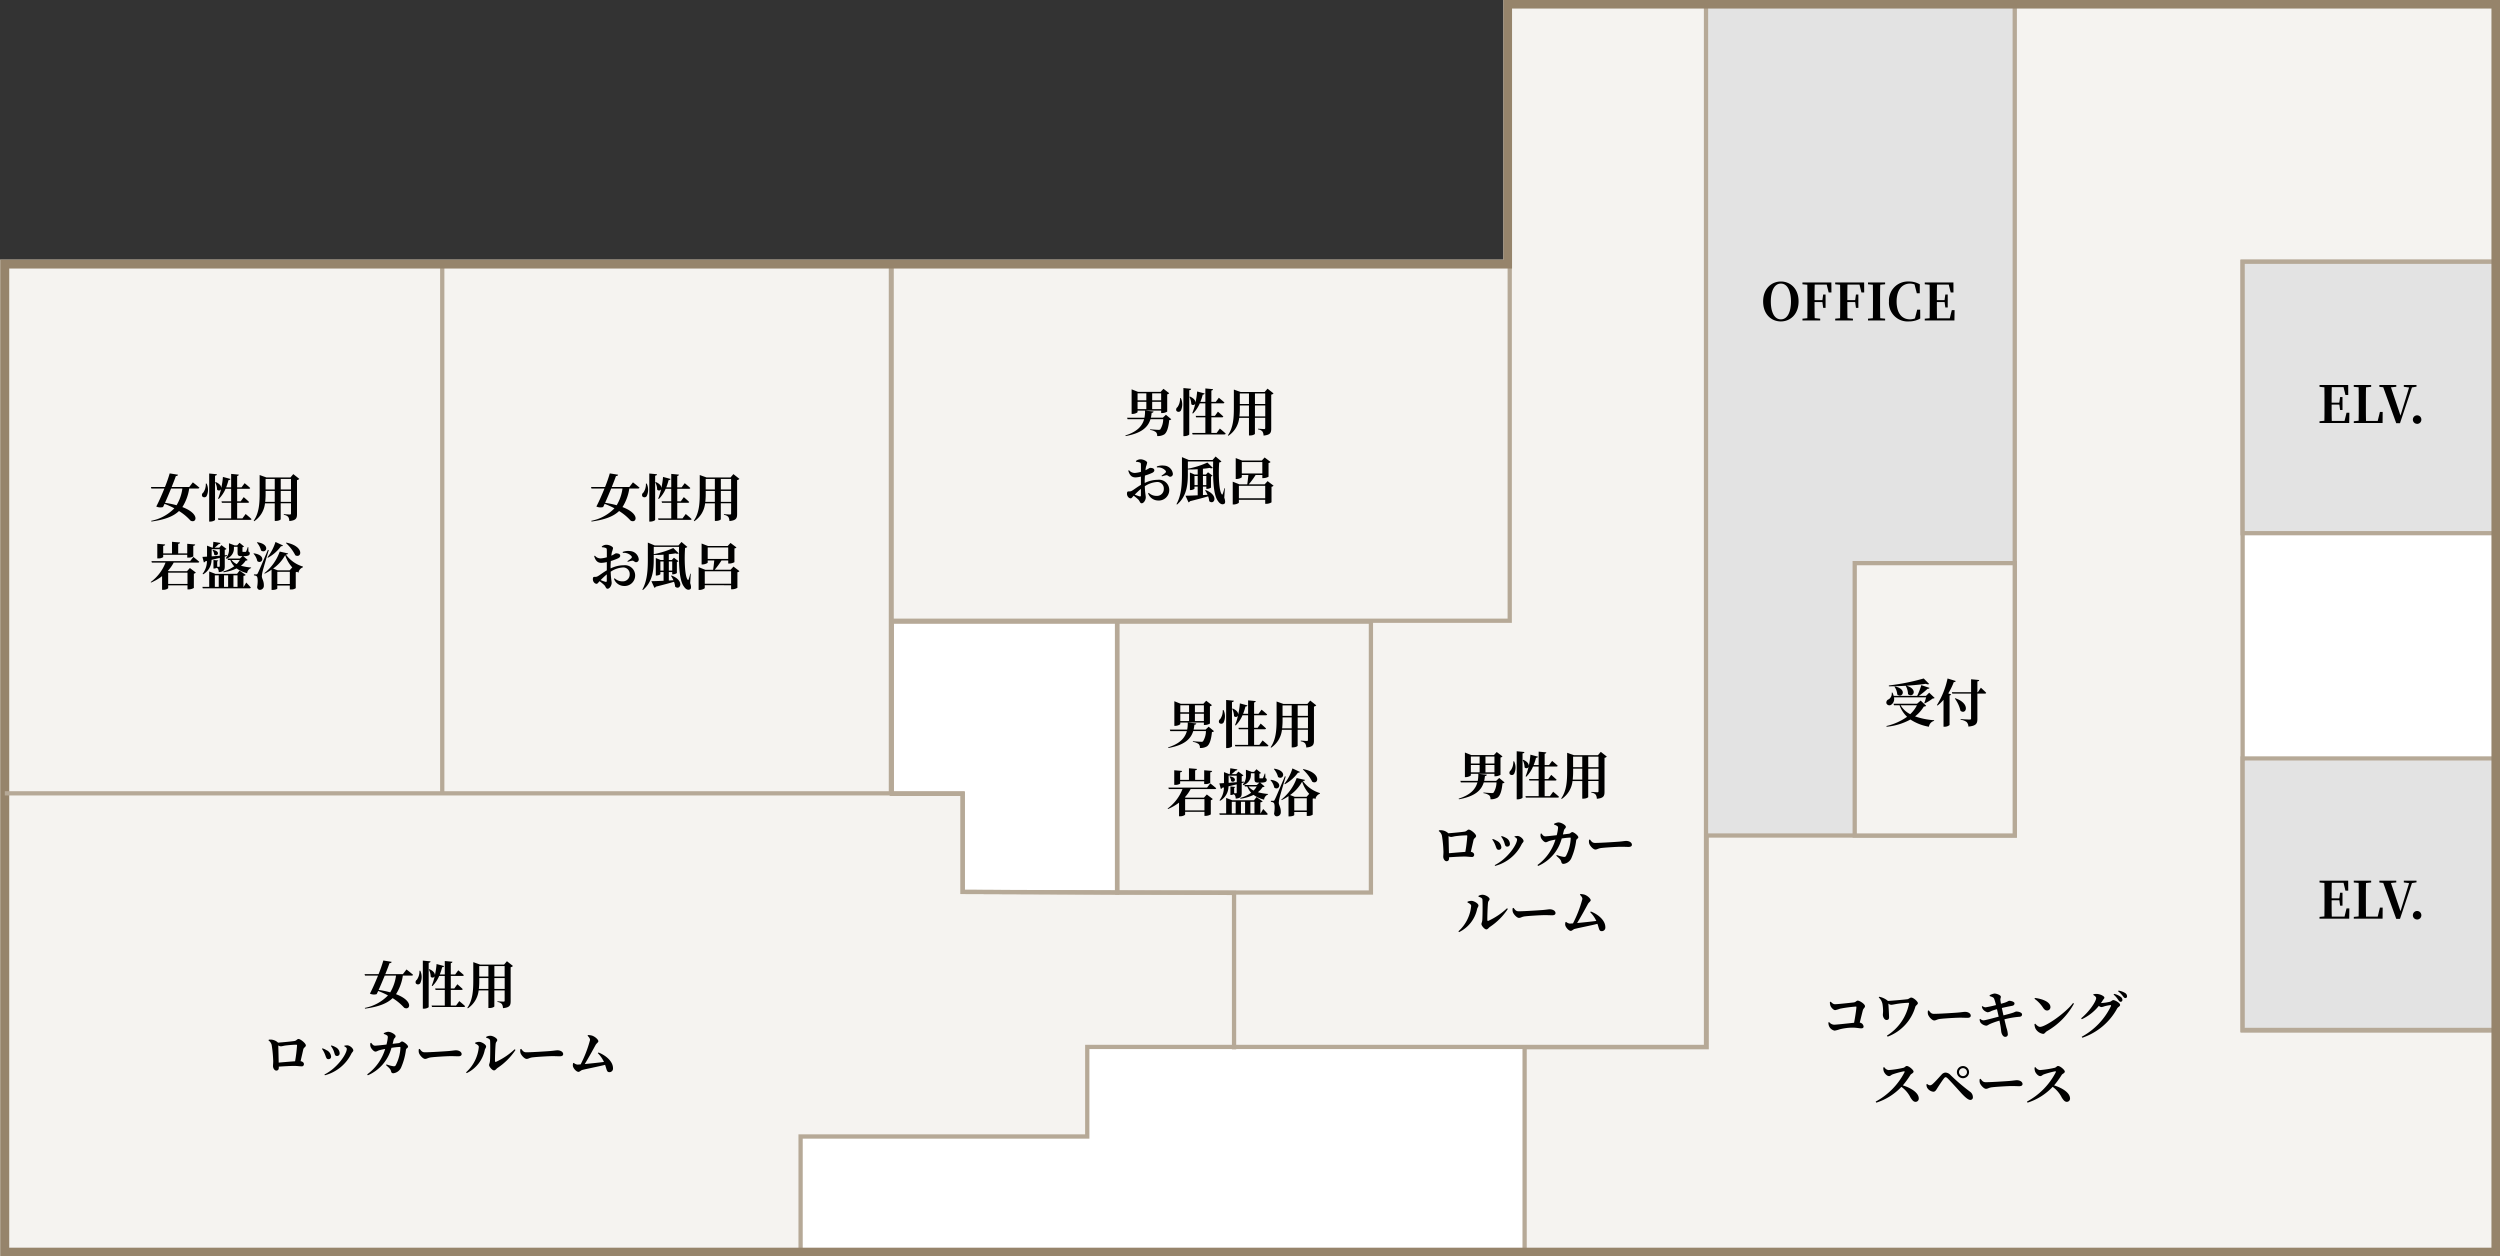 <svg xmlns="http://www.w3.org/2000/svg" xmlns:xlink="http://www.w3.org/1999/xlink" width="585.082" height="294" viewBox="0 0 585.082 294"><rect x="0" y="0" width="585.082" height="294" fill="#333333" stroke="none"/><defs><clipPath id="a"><rect width="585.082" height="294" fill="none"/></clipPath></defs><g transform="translate(0 0)"><path d="M351.868,0V60.846H.159V294H585.082V0Z" fill="#fff"/><rect width="73.598" height="196.037" transform="translate(398)" fill="#e3e3e3"/><path d="M352.367.5V61.2H.5V293.447H187.366V265.978h67.086V245.023h144.81V.5Z" fill="#f5f3f0"/><path d="M1,61.7H352.868V1h45.894V244.523H253.953v20.955H186.866v27.469H1ZM351.868,0V60.7H0V293.947H187.866V266.478h67.087V245.523H399.762V0Z" fill="#b6a997"/><path d="M471.515.5V195.537h-72.1v49.538H356.81V293.5H584.582V241.173H524.849V61.257h59.733V.5Z" transform="translate(0.19)" fill="#f5f3f0"/><path d="M357.31,245.576h42.611V196.037h72.1V1H584.082V60.757H524.349V241.673h59.733V293H357.31ZM471.016,0V195.037h-72.1v49.539H356.31V294H585.082V240.674H525.349V61.757h59.733V0Z" fill="#b6a997"/><rect width="37.453" height="63.742" transform="translate(434 132)" fill="#f5f3f0"/><path d="M471.016,195.037H434.563V132.295h36.453Zm1-63.742H433.563v64.742h38.453Z" fill="#b6a997"/><path d="M320.239,208.007H261.9V145.617h58.34Zm1-63.385H260.9V209h60.34Z" transform="translate(0.101 0.378)" fill="#b6a997"/><path d="M352.867,144.622H209.215V61.846H352.867Zm1-83.776H208.215v84.776H353.867Z" transform="translate(-0.041 0.154)" fill="#b6a997"/><rect width="1" height="124.82" transform="translate(208 60.999)" fill="#b6a997"/><rect width="1" height="124.82" transform="translate(103 60.999)" fill="#b6a997"/><rect width="59.733" height="63.525" transform="translate(525 61)" fill="#e3e3e3"/><path d="M525.349,61.757h58.733v62.526H525.349Zm-1,63.525h60.733V60.757H524.349Z" fill="#b6a997"/><rect width="59.733" height="63.526" transform="translate(525 178)" fill="#e3e3e3"/><path d="M525.349,178.008h58.733v62.526H525.349Zm-1,63.526h60.733V177.008H524.349Z" fill="#b6a997"/><path d="M2.159,62.846H353.868V2H583.082V292H2.159ZM351.868,0V60.846H.159V294H585.082V0Z" fill="#96846b"/><path d="M225.321,208.746V185.659h-16.6V145.122h52.706v63.755Z" fill="#fff"/><path d="M260.922,145.616V208l-35.1-.127V184.921h-16.6V145.616Zm1-.994H208.216v41.294h16.6v22.951l37.1.135Z" transform="translate(0 0.378)" fill="#b6a997"/><path d="M-33.744-7.5a2.49,2.49,0,0,0,.108.816c.144.456.732,1.092,1.128,1.092a8.538,8.538,0,0,0,1.164-.348,32.774,32.774,0,0,1,3.672-.492c.108,0,.144.048.132.156-.036.66-.3,2.34-.54,3.636-1.428.144-4.14.456-4.692.456A1.583,1.583,0,0,1-33.924-2.8l-.168.072a2.169,2.169,0,0,0,.144.864A1.789,1.789,0,0,0-32.652-.8a5.729,5.729,0,0,0,1.164-.3,13.025,13.025,0,0,1,2.976-.4c1,0,1.644.168,2.076.168.384,0,.576-.144.576-.42a1.038,1.038,0,0,0-.9-.924c.288-1.116.552-2.232.732-2.9.108-.408.5-.6.5-.936,0-.516-1.26-1.308-1.7-1.308-.336,0-.42.36-.936.42-.66.084-3.744.42-4.38.42-.42,0-.648-.252-1.02-.588ZM-22.32-8.568a2.8,2.8,0,0,1,.864,1.44,10.217,10.217,0,0,1,.156,1.62c.012.42-.048.756-.048,1.032,0,.42.324,1.188.864,1.188.516,0,.588-.324.588-.72-.012-.636-.108-2.376-.168-3.132a1.083,1.083,0,0,0,.66.3c.312,0,1.008-.18,1.74-.276a22.168,22.168,0,0,1,2.28-.2c.156,0,.18.036.156.216A11.4,11.4,0,0,1-20.4.372l.168.24A10.61,10.61,0,0,0-13.74-6.4c.108-.312.588-.516.588-.828,0-.384-1.044-1.308-1.56-1.308-.252,0-.612.348-.864.384-.744.1-3.408.336-4.608.408a.225.225,0,0,0-.072-.084,4.619,4.619,0,0,0-1.944-.9ZM-10.8-5.46a1.951,1.951,0,0,0,.036.912c.216.588.96,1.368,1.428,1.368s.636-.288,1.5-.372c.924-.108,3.612-.276,4.524-.276.84,0,1.26.036,1.74.036.5,0,.792-.168.792-.516,0-.516-.624-.888-1.344-.888-.288,0-.828.1-1.632.168-.732.06-4.356.3-5.64.3-.636,0-.84-.324-1.2-.8ZM3.648-8.892c.732.264.912.324,1.056.66a10.879,10.879,0,0,1,.42,1.452,22.671,22.671,0,0,1-2.448.528,1.245,1.245,0,0,1-.72-.288l-.132.072a1.417,1.417,0,0,0,.192.588,1.919,1.919,0,0,0,1.164.792A2.5,2.5,0,0,0,4.056-5.4c.36-.144.828-.288,1.3-.42.108.456.252,1.08.4,1.752C4.4-3.708,2.532-3.2,2.2-3.2a1.208,1.208,0,0,1-.756-.348L1.3-3.468a1.6,1.6,0,0,0,.2.78,2.028,2.028,0,0,0,1.32.732c.3,0,.48-.2.864-.384a17.113,17.113,0,0,1,2.256-.8c.084.42.168.816.228,1.188.132.66.156,1.308.216,1.536.1.5.444,1.08.876,1.068A.574.574,0,0,0,7.9.06a5.722,5.722,0,0,0-.324-1.512c-.108-.42-.276-1.08-.48-1.992a20.354,20.354,0,0,1,3.552-.6c.48-.036.576-.324.576-.564,0-.384-.708-.672-1.416-.66a5.074,5.074,0,0,0-.516.216C8.76-4.86,7.8-4.6,6.876-4.368c-.12-.516-.24-1.092-.384-1.728.7-.168,1.68-.372,2.376-.5.468-.084.588-.312.588-.6,0-.36-.84-.6-1.26-.588-.1,0-.4.228-.924.408-.276.1-.576.18-.984.288-.06-.36-.108-.648-.132-.912-.036-.336.144-.492.1-.792C6.2-9.12,5.268-9.48,4.776-9.48a3.134,3.134,0,0,0-1.14.408Zm10.488.636a7.7,7.7,0,0,1,2.016,2.112c.3.42.552.636.936.636a.776.776,0,0,0,.78-.8c0-1.236-1.968-1.944-3.624-2.136ZM15.444-1.68c-.432,0-.852-.456-1.14-.744l-.168.108A2.71,2.71,0,0,0,14.4-1.224,2.452,2.452,0,0,0,16.164-.036c.348,0,.5-.4.888-.636a16.606,16.606,0,0,0,6.324-6.444L23.16-7.26C21.432-4.944,16.74-1.68,15.444-1.68ZM29.688-7.248c.156-.228.312-.444.444-.672.2-.312.36-.36.36-.624,0-.3-.924-.8-1.716-.84a2.712,2.712,0,0,0-.84.072l-.036.168c.384.2.672.492.672.72,0,.768-1.572,3.144-3.516,4.74l.156.216A11.077,11.077,0,0,0,29.2-6.6a1.108,1.108,0,0,0,.552.288,2.087,2.087,0,0,0,.672-.156,8.59,8.59,0,0,1,1.464-.3c.144,0,.2.06.144.228A16.081,16.081,0,0,1,25.188.636l.144.228A14.6,14.6,0,0,0,33.492-6c.216-.36.684-.48.684-.816,0-.492-1.224-1.128-1.584-1.128-.264,0-.468.288-.768.384A11.886,11.886,0,0,1,29.688-7.248ZM32.652-9.24A5.859,5.859,0,0,1,33.732-8c.2.288.348.456.552.456a.426.426,0,0,0,.432-.444.864.864,0,0,0-.348-.672A3.778,3.778,0,0,0,32.76-9.4Zm1.044-.768a5.419,5.419,0,0,1,1.1,1.1c.228.3.36.492.6.492a.388.388,0,0,0,.4-.432.887.887,0,0,0-.432-.744,4.127,4.127,0,0,0-1.56-.576ZM-21.24,7.828a2.486,2.486,0,0,0,.1.876c.144.444.708,1.14,1.236,1.14.336,0,.48-.288.876-.42a20.517,20.517,0,0,1,2.616-.708c.132,0,.2.048.132.228a16.3,16.3,0,0,1-6.744,6.864l.132.252a13.8,13.8,0,0,0,5.88-3.7,6.8,6.8,0,0,1,2.136,2.508c.408.636.72,1,1.188,1a.754.754,0,0,0,.744-.78c0-1.32-1.764-2.46-3.732-3.072a21.517,21.517,0,0,0,1.812-2.5c.144-.2.7-.384.7-.732,0-.384-1.08-1.308-1.6-1.308-.252,0-.456.348-.756.42a23.167,23.167,0,0,1-3.5.54,1.425,1.425,0,0,1-1.008-.7ZM-2.6,10.336A1.421,1.421,0,0,0-1.176,8.92,1.424,1.424,0,0,0-2.6,7.492,1.421,1.421,0,0,0-4.02,8.92,1.419,1.419,0,0,0-2.6,10.336Zm0-2.352a.937.937,0,0,1,.936.936.927.927,0,0,1-.936.924.917.917,0,0,1-.924-.924A.927.927,0,0,1-2.6,7.984Zm-8.3,4.7A1.9,1.9,0,0,0-9.54,13.5c.432,0,.624-.348.876-.744.372-.588,1.2-1.848,1.584-2.34.18-.228.3-.312.42-.312s.3.084.528.324c.684.672,2.556,2.76,3.264,3.54.936.984,1.548,1.452,2,1.452a.588.588,0,0,0,.588-.66,1.565,1.565,0,0,0-.72-1.3A46.591,46.591,0,0,1-5.52,9.592a1.7,1.7,0,0,0-1.188-.576,1.331,1.331,0,0,0-.936.528c-.36.372-1.392,1.572-2,2.1a1.181,1.181,0,0,1-.672.36A1.231,1.231,0,0,1-11,11.668l-.144.108A1.58,1.58,0,0,0-10.908,12.688ZM1.32,10.54a1.951,1.951,0,0,0,.036.912c.216.588.96,1.368,1.428,1.368s.636-.288,1.5-.372c.924-.108,3.612-.276,4.524-.276.84,0,1.26.036,1.74.036.5,0,.792-.168.792-.516,0-.516-.624-.888-1.344-.888-.288,0-.828.1-1.632.168-.732.06-4.356.3-5.64.3-.636,0-.84-.324-1.2-.8ZM14.16,7.828a2.485,2.485,0,0,0,.1.876c.144.444.708,1.14,1.236,1.14.336,0,.48-.288.876-.42a20.517,20.517,0,0,1,2.616-.708c.132,0,.2.048.132.228a16.3,16.3,0,0,1-6.744,6.864l.132.252a13.8,13.8,0,0,0,5.88-3.7,6.8,6.8,0,0,1,2.136,2.508c.408.636.72,1,1.188,1a.754.754,0,0,0,.744-.78c0-1.32-1.764-2.46-3.732-3.072a21.517,21.517,0,0,0,1.812-2.5c.144-.2.7-.384.7-.732,0-.384-1.08-1.308-1.6-1.308-.252,0-.456.348-.756.42a23.167,23.167,0,0,1-3.5.54,1.425,1.425,0,0,1-1.008-.7Z" transform="translate(462 242)"/><path d="M-7-8.5a4.121,4.121,0,0,1,.54,1.944c1.1,1.02,2.52-1.1-.348-1.968,1.68-.108,3.276-.264,4.512-.444.372.156.636.156.78.036l-1.272-1.284A50.012,50.012,0,0,1-10.956-8.58l.024.2c1.26,0,2.64-.048,3.96-.132Zm-2.628.216a3.588,3.588,0,0,1,.648,1.812c1.128,1.008,2.484-1.2-.54-1.884Zm5.256,4.332A7.183,7.183,0,0,1-5.952-1.86,5.55,5.55,0,0,1-8.2-3.948ZM-3.5-5.04l-.852.744h-5.5l.108.348h1.3a6.959,6.959,0,0,0,1.764,2.7A13.688,13.688,0,0,1-11.52.912l.06.168A14.237,14.237,0,0,0-5.9-.612,11.41,11.41,0,0,0-1.572,1.08,1.654,1.654,0,0,1-.36-.288l.012-.156a16.742,16.742,0,0,1-4.464-.9,8.539,8.539,0,0,0,2.052-2.3c.324-.024.444-.06.54-.192Zm1.992-1.848-.744.744h-1.68A17.988,17.988,0,0,0-1.884-7.8c.264.024.4-.072.456-.216l-1.92-.636A17.109,17.109,0,0,1-4.32-6.144h-5.5a4.092,4.092,0,0,0-.288-.768l-.168.012a1.593,1.593,0,0,1-.7,1.56.8.8,0,0,0-.54.936.742.742,0,0,0,1.1.348,1.6,1.6,0,0,0,.66-1.752h7.536c-.12.432-.288.984-.432,1.344l.1.084A10.171,10.171,0,0,0-.7-5.52c.24-.012.372-.036.468-.144Zm4.3-3.324A19.181,19.181,0,0,1,.3-3.984l.156.1A9.674,9.674,0,0,0,1.848-5.22v6.3h.264A1.773,1.773,0,0,0,3.264.672V-6.24c.228-.048.336-.132.372-.24l-.684-.24a15.567,15.567,0,0,0,1.3-2.652.425.425,0,0,0,.468-.252Zm1.7,4.692A7.657,7.657,0,0,1,5.82-2.652C7.14-1.608,8.268-4.32,4.6-5.592Zm5.4-1.488h-.12v-2.52c.3-.036.408-.144.432-.324l-1.908-.18v3.024H3.8l.1.336H8.292v5.82c0,.18-.072.252-.324.252C7.62-.6,5.844-.708,5.844-.708V-.54a2.739,2.739,0,0,1,1.428.528,1.649,1.649,0,0,1,.4,1.056c1.848-.168,2.1-.756,2.1-1.788V-6.672h1.74c.168,0,.3-.06.324-.192-.444-.468-1.248-1.188-1.248-1.188Z" transform="translate(453 169)"/><path d="M-5.832-2.412-6.3-.492H-9.288c-.036-1.224-.036-2.46-.036-3.816h1.812l.168,1.26h.564V-6.072h-.564l-.18,1.308h-1.8c0-1.26,0-2.46.036-3.636H-6.54l.456,1.848h.648L-5.448-8.9h-6.708v.432l1.14.108c.024,1.212.024,2.424.024,3.624v.588c0,1.224,0,2.436-.024,3.624l-1.14.108V0h6.948l.036-2.412Zm7.812-.18-.516,2.1H-1.272c-.036-1.212-.036-2.424-.036-3.54v-.8c0-1.128,0-2.328.036-3.516l1.2-.12V-8.9H-4.14v.432L-3-8.364c.024,1.212.024,2.424.024,3.624v.8c0,1.032,0,2.22-.024,3.408L-4.128-.42-4.14,0H2.6l.024-2.592ZM10.536-8.9H7.572v.42l1.236.168L6.792-1.74,4.56-8.352l1.248-.132V-8.9H1.848v.432l.912.1L5.8.048h.876l2.8-8.376,1.068-.18Zm.156,9.1a.988.988,0,0,0,.984-.984A.994.994,0,0,0,10.692-1.8a1,1,0,0,0-1,1.008A.991.991,0,0,0,10.692.192Z" transform="translate(555 99)"/><path d="M-5.832-2.412-6.3-.492H-9.288c-.036-1.224-.036-2.46-.036-3.816h1.812l.168,1.26h.564V-6.072h-.564l-.18,1.308h-1.8c0-1.26,0-2.46.036-3.636H-6.54l.456,1.848h.648L-5.448-8.9h-6.708v.432l1.14.108c.024,1.212.024,2.424.024,3.624v.588c0,1.224,0,2.436-.024,3.624l-1.14.108V0h6.948l.036-2.412Zm7.812-.18-.516,2.1H-1.272c-.036-1.212-.036-2.424-.036-3.54v-.8c0-1.128,0-2.328.036-3.516l1.2-.12V-8.9H-4.14v.432L-3-8.364c.024,1.212.024,2.424.024,3.624v.8c0,1.032,0,2.22-.024,3.408L-4.128-.42-4.14,0H2.6l.024-2.592ZM10.536-8.9H7.572v.42l1.236.168L6.792-1.74,4.56-8.352l1.248-.132V-8.9H1.848v.432l.912.1L5.8.048h.876l2.8-8.376,1.068-.18Zm.156,9.1a.988.988,0,0,0,.984-.984A.994.994,0,0,0,10.692-1.8a1,1,0,0,0-1,1.008A.991.991,0,0,0,10.692.192Z" transform="translate(555 215)"/><path d="M-20.568-4.452c0-2.3.744-4.176,2.352-4.176s2.364,1.872,2.364,4.176c0,2.34-.756,4.188-2.364,4.188S-20.568-2.112-20.568-4.452Zm2.352-4.668c-2.172,0-4.152,1.668-4.152,4.668,0,3.06,1.968,4.68,4.152,4.68s4.14-1.668,4.14-4.68C-14.076-7.488-16.032-9.12-18.216-9.12Zm10.728.72.456,1.848h.648L-6.4-8.9h-6.768v.432l1.14.108C-12-7.152-12-5.94-12-4.74v.588c0,1.224,0,2.436-.024,3.624l-1.14.108V0h4.152V-.42L-10.3-.54c-.036-1.2-.036-2.436-.036-3.768H-8.5l.18,1.356h.564v-3.12h-.564L-8.5-4.764h-1.836c0-1.26,0-2.46.036-3.636ZM.18-8.4.636-6.552h.648L1.272-8.9H-5.5v.432l1.14.108c.024,1.212.024,2.424.024,3.624v.588c0,1.224,0,2.436-.024,3.624L-5.5-.42V0h4.152V-.42L-2.628-.54c-.036-1.2-.036-2.436-.036-3.768H-.828l.18,1.356h.564v-3.12H-.648l-.18,1.308H-2.664c0-1.26,0-2.46.036-3.636Zm6-.072V-8.9H2.172v.432l1.14.108c.024,1.212.024,2.424.024,3.624v.588c0,1.224,0,2.436-.024,3.624L2.172-.42V0H6.18V-.42L5.04-.528C5-1.728,5-2.952,5-4.152V-4.74c0-1.224,0-2.424.036-3.624ZM14.388-2.52h-.7L13.164-.492a3.106,3.106,0,0,1-1.176.228c-1.8,0-3.12-1.344-3.12-4.176,0-2.808,1.344-4.188,3.12-4.188a2.745,2.745,0,0,1,1.08.2L13.6-6.372h.684L14.3-8.448a4.878,4.878,0,0,0-2.532-.672A4.444,4.444,0,0,0,7.08-4.452,4.374,4.374,0,0,0,11.724.228,5.3,5.3,0,0,0,14.4-.456Zm7.392.108-.468,1.92H18.324c-.036-1.224-.036-2.46-.036-3.816H20.1l.168,1.26h.564V-6.072h-.564l-.18,1.308h-1.8c0-1.26,0-2.46.036-3.636h2.748l.456,1.848h.648L22.164-8.9H15.456v.432l1.14.108c.024,1.212.024,2.424.024,3.624v.588c0,1.224,0,2.436-.024,3.624l-1.14.108V0H22.4l.036-2.412Z" transform="translate(435 75)"/><path d="M-11.352-5.244V-6.96h2.1v1.716Zm-3.42,0V-6.96h2.052v1.716Zm2.052-3.708v1.644h-2.052V-8.952Zm3.468,0v1.644h-2.1V-8.952Zm0,4.62h.24a2.351,2.351,0,0,0,1.176-.336V-8.712a.739.739,0,0,0,.468-.264l-1.344-1.032-.66.72h-5.292l-1.5-.6v5.76h.216c.576,0,1.176-.312,1.176-.444v-.336h5.52Zm1.116.4-.72.684h-2.8a8.2,8.2,0,0,0,.18-1.128c.276-.024.42-.132.444-.324l-1.992-.2a8.343,8.343,0,0,1-.132,1.656H-17.22l.108.348h3.876C-13.668-1.332-14.82.024-17.628.912l.072.144C-13.8.372-12.324-1.032-11.748-2.9h2.976A4.646,4.646,0,0,1-9.456-.5.642.642,0,0,1-9.888-.4c-.288,0-1.3-.072-1.932-.132l-.012.156a2.9,2.9,0,0,1,1.368.516,1.148,1.148,0,0,1,.276.912A2.989,2.989,0,0,0-8.532.672c.624-.432,1-1.62,1.164-3.348a.754.754,0,0,0,.492-.2Zm3.3-3.888a3.4,3.4,0,0,1-.6,2.112.67.67,0,0,0-.228.876.646.646,0,0,0,1.02-.072,3.433,3.433,0,0,0,0-2.916Zm.792-2.364V1.068h.276c.516,0,1.092-.276,1.092-.4V-9.672c.324-.048.408-.168.444-.336ZM3.732.324H2.5V-3.324h2.46c.168,0,.3-.06.336-.192-.468-.468-1.26-1.14-1.26-1.14l-.708.984H2.5V-6.6H5.232c.168,0,.288-.06.324-.192C5.064-7.26,4.248-7.92,4.248-7.92l-.72.972H2.5V-9.6c.288-.048.36-.156.384-.324l-1.788-.168v3.144H-.072a13.5,13.5,0,0,0,.552-1.7c.264,0,.408-.108.456-.264L-.828-9.384a19.078,19.078,0,0,1-.4,2.652c.048-.42-.252-1.008-1.272-1.452l-.144.072A3.842,3.842,0,0,1-2.2-6.42a.541.541,0,0,0,.948-.18,13.153,13.153,0,0,1-.708,2.28l.156.1A7.618,7.618,0,0,0-.216-6.6H1.092v2.928H-1.164l.1.348h2.16V.324H-1.992l.1.348H5.52c.168,0,.312-.06.336-.192C5.352-.012,4.488-.708,4.488-.708ZM12.7-3.552V-6.108h2.412v2.556Zm-3.636,0a16.146,16.146,0,0,0,.1-1.992v-.564H11.3v2.556ZM11.3-8.916v2.46H9.156v-2.46Zm3.8,0v2.46H12.7v-2.46Zm.54-1.128-.672.792h-5.6L7.764-9.828v4.3c0,2.268-.12,4.584-1.4,6.408l.132.1a5.8,5.8,0,0,0,2.52-4.188H11.3V.912h.252c.72,0,1.14-.3,1.14-.384V-3.216h2.412V-.84c0,.168-.06.252-.264.252-.24,0-1.416-.084-1.416-.084V-.5a1.639,1.639,0,0,1,1.02.468,1.809,1.809,0,0,1,.264.972c1.6-.144,1.8-.672,1.8-1.632V-8.64a.937.937,0,0,0,.54-.288ZM-19.9,13.684c-.024-.924-.06-3.072-.1-4.008a1.378,1.378,0,0,0,.588.2c.24,0,.636-.12,1.02-.18a24.471,24.471,0,0,1,2.616-.2c.132,0,.168.06.168.192a34.674,34.674,0,0,1-.456,3.684C-17.2,13.444-18.792,13.588-19.9,13.684Zm-2.4-5.2a1.817,1.817,0,0,1,.756,1.068,28.931,28.931,0,0,1,.36,3.732c.012.432-.048.888-.048,1.2,0,.54.372,1.068.768,1.068.444,0,.588-.312.588-.684v-.24c1.3-.084,2.7-.168,3.624-.168.66,0,1.308.1,1.7.1a.5.5,0,0,0,.552-.552c0-.348-.372-.588-.78-.66.24-1.032.492-2.1.636-2.772.1-.42.6-.564.6-.912,0-.516-1.284-1.512-1.716-1.512-.336,0-.468.408-.984.48-.492.084-2.652.3-3.828.384a.4.4,0,0,0-.12-.132A2.624,2.624,0,0,0-22.2,8.32ZM-7.044,10.9c.288.708.228,1.236.792,1.236a.6.6,0,0,0,.624-.624,1.646,1.646,0,0,0-.936-1.428,4.367,4.367,0,0,0-1.008-.42L-7.68,9.8A4.848,4.848,0,0,1-7.044,10.9Zm4.164.672c.132-.276.444-.492.444-.732,0-.468-.8-1.188-1.416-1.2a3.949,3.949,0,0,0-.684.084l-.012.144c.348.18.588.372.588.6,0,1.236-2.3,4.56-5.232,6l.108.18A9.686,9.686,0,0,0-2.88,11.572Zm-6.24.06c.3.66.324,1.248.852,1.248a.58.58,0,0,0,.636-.612,1.8,1.8,0,0,0-1.092-1.5,3.953,3.953,0,0,0-.924-.42l-.12.132A4.57,4.57,0,0,1-9.12,11.632ZM6.768,9.292c.1-.372.168-.684.228-.912.132-.5.468-.5.468-.876,0-.4-1.08-1.032-1.752-1.032A2.689,2.689,0,0,0,4.7,6.8v.18a3.209,3.209,0,0,1,.744.336c.156.108.192.216.192.468a11.006,11.006,0,0,1-.312,1.68c-1.236.144-2.376.264-2.676.264-.408,0-.636-.312-.9-.672L1.584,9.1a1.555,1.555,0,0,0,.036.912c.144.408.744,1.1,1.128,1.1.288,0,.516-.192.888-.312.324-.1.888-.216,1.392-.312A11.432,11.432,0,0,1,.816,16.444l.156.216a9.664,9.664,0,0,0,5.52-6.42,15.655,15.655,0,0,1,1.98-.216c.084,0,.132.048.132.156a9.928,9.928,0,0,1-1.116,4.152c-.144.192-.264.24-.576.2A7.606,7.606,0,0,1,5.34,14.1l-.108.18c.756.672,1.032.936,1.14,1.344s.2.552.588.552a2.288,2.288,0,0,0,1.776-1.308,14.986,14.986,0,0,0,1.14-4.14c.06-.456.5-.456.5-.78,0-.4-1.044-1.212-1.416-1.212-.252,0-.432.348-.768.384ZM12.9,10.54a1.951,1.951,0,0,0,.036.912c.216.588.96,1.368,1.428,1.368s.636-.288,1.5-.372c.924-.108,3.612-.276,4.524-.276.84,0,1.26.036,1.74.036.5,0,.792-.168.792-.516,0-.516-.624-.888-1.344-.888-.288,0-.828.1-1.632.168-.732.06-4.356.3-5.64.3-.636,0-.84-.324-1.2-.8ZM-12.972,23.876c.564.132.888.336.912.672.072,1.164.024,4.224-.036,4.812-.048.48-.2.636-.2.912,0,.348.708,1.236,1.152,1.236.336,0,.564-.408.84-.588a14.851,14.851,0,0,0,4.188-4.2l-.192-.156a16.521,16.521,0,0,1-4.332,2.928c-.18.072-.276.012-.276-.18-.012-.852.072-3.384.168-4.08.06-.444.36-.5.36-.828,0-.4-.972-1-1.62-1a1.86,1.86,0,0,0-.972.264ZM-14.7,26.024a9.094,9.094,0,0,1-2.988,5.94l.156.18a7.75,7.75,0,0,0,4.224-5.4c.06-.3.312-.528.312-.828,0-.492-1.08-1.08-1.632-1.092a2.621,2.621,0,0,0-.924.2v.2C-15.144,25.412-14.7,25.64-14.7,26.024Zm9.72.516a1.951,1.951,0,0,0,.036.912c.216.588.96,1.368,1.428,1.368s.636-.288,1.5-.372c.924-.108,3.612-.276,4.524-.276.84,0,1.26.036,1.74.036.5,0,.792-.168.792-.516,0-.516-.624-.888-1.344-.888-.288,0-.828.1-1.632.168-.732.06-4.356.3-5.64.3-.636,0-.84-.324-1.2-.8Zm18.132.936a7.246,7.246,0,0,1,1.44,2.052c-1.152.156-3.084.36-4.5.492.9-1.464,1.944-3.372,2.532-4.452.216-.4.648-.612.648-.888,0-.372-.768-1.092-1.5-1.32a3.59,3.59,0,0,0-.948-.12l-.06.168c.4.4.564.672.564.984a27.818,27.818,0,0,1-2.2,5.712c-.384.024-.66.048-.756.048a1.621,1.621,0,0,1-.852-.4l-.156.072a2.178,2.178,0,0,0-.06.576c.036.54.78,1.452,1.332,1.452.252,0,.612-.384.876-.444.876-.24,3.648-.768,5.34-1.2.42,1.188.372,1.716,1.02,1.716a.839.839,0,0,0,.828-.936c0-1.572-1.644-2.988-3.4-3.672Z" transform="translate(359 186)"/><path d="M-10.32-6.672A10.024,10.024,0,0,1-11.676-2.76a22.166,22.166,0,0,0-2.712-.564c.444-.984.96-2.208,1.428-3.348Zm1.608-.348h-4.116c.42-1.032.78-1.968.984-2.568.336-.012.468-.132.5-.312l-1.944-.312A30.247,30.247,0,0,1-14.4-7.02h-3.276l.1.348h3.048c-.636,1.572-1.368,3.216-1.9,4.212a2.208,2.208,0,0,0,1.584.12c.108-.216.228-.468.348-.744A19.346,19.346,0,0,1-12.2-2.04,10.262,10.262,0,0,1-17.628.888l.072.168c3.144-.432,5.136-1.2,6.444-2.46A12.338,12.338,0,0,1-8.4.852c1.368.7,2.292-1.584-1.92-3.18a11.138,11.138,0,0,0,1.6-4.344h2.04c.18,0,.312-.06.348-.192-.576-.516-1.536-1.248-1.536-1.248Zm3.876-.8a3.4,3.4,0,0,1-.6,2.112.67.67,0,0,0-.228.876.646.646,0,0,0,1.02-.072,3.433,3.433,0,0,0,0-2.916Zm.792-2.364V1.068h.276c.516,0,1.092-.276,1.092-.4V-9.672c.324-.048.408-.168.444-.336ZM3.732.324H2.5V-3.324h2.46c.168,0,.3-.06.336-.192-.468-.468-1.26-1.14-1.26-1.14l-.708.984H2.5V-6.6H5.232c.168,0,.288-.06.324-.192C5.064-7.26,4.248-7.92,4.248-7.92l-.72.972H2.5V-9.6c.288-.048.36-.156.384-.324l-1.788-.168v3.144H-.072a13.5,13.5,0,0,0,.552-1.7c.264,0,.408-.108.456-.264L-.828-9.384a19.078,19.078,0,0,1-.4,2.652c.048-.42-.252-1.008-1.272-1.452l-.144.072A3.842,3.842,0,0,1-2.2-6.42a.541.541,0,0,0,.948-.18,13.153,13.153,0,0,1-.708,2.28l.156.1A7.618,7.618,0,0,0-.216-6.6H1.092v2.928H-1.164l.1.348h2.16V.324H-1.992l.1.348H5.52c.168,0,.312-.06.336-.192C5.352-.012,4.488-.708,4.488-.708ZM12.7-3.552V-6.108h2.412v2.556Zm-3.636,0a16.146,16.146,0,0,0,.1-1.992v-.564H11.3v2.556ZM11.3-8.916v2.46H9.156v-2.46Zm3.8,0v2.46H12.7v-2.46Zm.54-1.128-.672.792h-5.6L7.764-9.828v4.3c0,2.268-.12,4.584-1.4,6.408l.132.1a5.8,5.8,0,0,0,2.52-4.188H11.3V.912h.252c.72,0,1.14-.3,1.14-.384V-3.216h2.412V-.84c0,.168-.06.252-.264.252-.24,0-1.416-.084-1.416-.084V-.5a1.639,1.639,0,0,1,1.02.468,1.809,1.809,0,0,1,.264.972c1.6-.144,1.8-.672,1.8-1.632V-8.64a.937.937,0,0,0,.54-.288ZM-37.776,13.684c-.024-.924-.06-3.072-.1-4.008a1.378,1.378,0,0,0,.588.2c.24,0,.636-.12,1.02-.18a24.471,24.471,0,0,1,2.616-.2c.132,0,.168.06.168.192a34.674,34.674,0,0,1-.456,3.684C-35.076,13.444-36.672,13.588-37.776,13.684Zm-2.4-5.2a1.817,1.817,0,0,1,.756,1.068,28.931,28.931,0,0,1,.36,3.732c.012.432-.048.888-.048,1.2,0,.54.372,1.068.768,1.068.444,0,.588-.312.588-.684v-.24c1.3-.084,2.7-.168,3.624-.168.66,0,1.308.1,1.7.1a.5.5,0,0,0,.552-.552c0-.348-.372-.588-.78-.66.24-1.032.492-2.1.636-2.772.1-.42.6-.564.6-.912,0-.516-1.284-1.512-1.716-1.512-.336,0-.468.408-.984.48-.492.084-2.652.3-3.828.384a.4.4,0,0,0-.12-.132A2.624,2.624,0,0,0-40.08,8.32ZM-24.924,10.9c.288.708.228,1.236.792,1.236a.6.6,0,0,0,.624-.624,1.646,1.646,0,0,0-.936-1.428,4.367,4.367,0,0,0-1.008-.42l-.108.132A4.848,4.848,0,0,1-24.924,10.9Zm4.164.672c.132-.276.444-.492.444-.732,0-.468-.8-1.188-1.416-1.2a3.949,3.949,0,0,0-.684.084l-.012.144c.348.18.588.372.588.6,0,1.236-2.3,4.56-5.232,6l.108.18A9.686,9.686,0,0,0-20.76,11.572Zm-6.24.06c.3.66.324,1.248.852,1.248a.58.58,0,0,0,.636-.612,1.8,1.8,0,0,0-1.092-1.5,3.953,3.953,0,0,0-.924-.42l-.12.132A4.57,4.57,0,0,1-27,11.632Zm15.888-2.34c.1-.372.168-.684.228-.912.132-.5.468-.5.468-.876,0-.4-1.08-1.032-1.752-1.032a2.689,2.689,0,0,0-1.008.324v.18a3.209,3.209,0,0,1,.744.336c.156.108.192.216.192.468a11.006,11.006,0,0,1-.312,1.68c-1.236.144-2.376.264-2.676.264-.408,0-.636-.312-.9-.672L-16.3,9.1a1.555,1.555,0,0,0,.036.912c.144.408.744,1.1,1.128,1.1.288,0,.516-.192.888-.312.324-.1.888-.216,1.392-.312a11.432,11.432,0,0,1-4.212,5.952l.156.216a9.664,9.664,0,0,0,5.52-6.42,15.655,15.655,0,0,1,1.98-.216c.084,0,.132.048.132.156a9.928,9.928,0,0,1-1.116,4.152c-.144.192-.264.24-.576.2A7.606,7.606,0,0,1-12.54,14.1l-.108.18c.756.672,1.032.936,1.14,1.344s.2.552.588.552a2.288,2.288,0,0,0,1.776-1.308A14.986,14.986,0,0,0-8,10.732c.06-.456.5-.456.5-.78,0-.4-1.044-1.212-1.416-1.212-.252,0-.432.348-.768.384ZM-4.98,10.54a1.951,1.951,0,0,0,.036.912c.216.588.96,1.368,1.428,1.368s.636-.288,1.5-.372c.924-.108,3.612-.276,4.524-.276.84,0,1.26.036,1.74.036.5,0,.792-.168.792-.516,0-.516-.624-.888-1.344-.888-.288,0-.828.1-1.632.168-.732.06-4.356.3-5.64.3-.636,0-.84-.324-1.2-.8ZM10.788,7.876c.564.132.888.336.912.672.072,1.164.024,4.224-.036,4.812-.048.48-.2.636-.2.912,0,.348.708,1.236,1.152,1.236.336,0,.564-.408.84-.588a14.851,14.851,0,0,0,4.188-4.2l-.192-.156a16.521,16.521,0,0,1-4.332,2.928c-.18.072-.276.012-.276-.18-.012-.852.072-3.384.168-4.08.06-.444.36-.5.36-.828,0-.4-.972-1-1.62-1a1.86,1.86,0,0,0-.972.264ZM9.06,10.024a9.094,9.094,0,0,1-2.988,5.94l.156.18a7.75,7.75,0,0,0,4.224-5.4c.06-.3.312-.528.312-.828,0-.492-1.08-1.08-1.632-1.092a2.621,2.621,0,0,0-.924.2v.2C8.616,9.412,9.06,9.64,9.06,10.024Zm9.72.516a1.951,1.951,0,0,0,.036.912c.216.588.96,1.368,1.428,1.368s.636-.288,1.5-.372c.924-.108,3.612-.276,4.524-.276.84,0,1.26.036,1.74.036.5,0,.792-.168.792-.516,0-.516-.624-.888-1.344-.888-.288,0-.828.1-1.632.168-.732.06-4.356.3-5.64.3-.636,0-.84-.324-1.2-.8Zm18.132.936a7.246,7.246,0,0,1,1.44,2.052c-1.152.156-3.084.36-4.5.492.9-1.464,1.944-3.372,2.532-4.452.216-.4.648-.612.648-.888,0-.372-.768-1.092-1.5-1.32a3.59,3.59,0,0,0-.948-.12l-.06.168c.4.4.564.672.564.984a27.818,27.818,0,0,1-2.2,5.712c-.384.024-.66.048-.756.048a1.621,1.621,0,0,1-.852-.4l-.156.072a2.178,2.178,0,0,0-.06.576c.036.54.78,1.452,1.332,1.452.252,0,.612-.384.876-.444.876-.24,3.648-.768,5.34-1.2.42,1.188.372,1.716,1.02,1.716a.839.839,0,0,0,.828-.936c0-1.572-1.644-2.988-3.4-3.672Z" transform="translate(103 235)"/><path d="M-11.352-5.244V-6.96h2.1v1.716Zm-3.42,0V-6.96h2.052v1.716Zm2.052-3.708v1.644h-2.052V-8.952Zm3.468,0v1.644h-2.1V-8.952Zm0,4.62h.24a2.351,2.351,0,0,0,1.176-.336V-8.712a.739.739,0,0,0,.468-.264l-1.344-1.032-.66.72h-5.292l-1.5-.6v5.76h.216c.576,0,1.176-.312,1.176-.444v-.336h5.52Zm1.116.4-.72.684h-2.8a8.2,8.2,0,0,0,.18-1.128c.276-.024.42-.132.444-.324l-1.992-.2a8.343,8.343,0,0,1-.132,1.656H-17.22l.108.348h3.876C-13.668-1.332-14.82.024-17.628.912l.072.144C-13.8.372-12.324-1.032-11.748-2.9h2.976A4.646,4.646,0,0,1-9.456-.5.642.642,0,0,1-9.888-.4c-.288,0-1.3-.072-1.932-.132l-.012.156a2.9,2.9,0,0,1,1.368.516,1.148,1.148,0,0,1,.276.912A2.989,2.989,0,0,0-8.532.672c.624-.432,1-1.62,1.164-3.348a.754.754,0,0,0,.492-.2Zm3.3-3.888a3.4,3.4,0,0,1-.6,2.112.67.67,0,0,0-.228.876.646.646,0,0,0,1.02-.072,3.433,3.433,0,0,0,0-2.916Zm.792-2.364V1.068h.276c.516,0,1.092-.276,1.092-.4V-9.672c.324-.048.408-.168.444-.336ZM3.732.324H2.5V-3.324h2.46c.168,0,.3-.06.336-.192-.468-.468-1.26-1.14-1.26-1.14l-.708.984H2.5V-6.6H5.232c.168,0,.288-.06.324-.192C5.064-7.26,4.248-7.92,4.248-7.92l-.72.972H2.5V-9.6c.288-.048.36-.156.384-.324l-1.788-.168v3.144H-.072a13.5,13.5,0,0,0,.552-1.7c.264,0,.408-.108.456-.264L-.828-9.384a19.078,19.078,0,0,1-.4,2.652c.048-.42-.252-1.008-1.272-1.452l-.144.072A3.842,3.842,0,0,1-2.2-6.42a.541.541,0,0,0,.948-.18,13.153,13.153,0,0,1-.708,2.28l.156.1A7.618,7.618,0,0,0-.216-6.6H1.092v2.928H-1.164l.1.348h2.16V.324H-1.992l.1.348H5.52c.168,0,.312-.06.336-.192C5.352-.012,4.488-.708,4.488-.708ZM12.7-3.552V-6.108h2.412v2.556Zm-3.636,0a16.146,16.146,0,0,0,.1-1.992v-.564H11.3v2.556ZM11.3-8.916v2.46H9.156v-2.46Zm3.8,0v2.46H12.7v-2.46Zm.54-1.128-.672.792h-5.6L7.764-9.828v4.3c0,2.268-.12,4.584-1.4,6.408l.132.1a5.8,5.8,0,0,0,2.52-4.188H11.3V.912h.252c.72,0,1.14-.3,1.14-.384V-3.216h2.412V-.84c0,.168-.06.252-.264.252-.24,0-1.416-.084-1.416-.084V-.5a1.639,1.639,0,0,1,1.02.468,1.809,1.809,0,0,1,.264.972c1.6-.144,1.8-.672,1.8-1.632V-8.64a.937.937,0,0,0,.54-.288ZM-14.808,8.848H-9.18V9.5h.24A2.108,2.108,0,0,0-7.764,9.22V6.76c.324-.048.408-.168.444-.336l-1.86-.156V8.512H-11.3V6.292c.324-.06.408-.168.432-.336L-12.744,5.8V8.512h-2.064V6.76c.336-.048.42-.168.456-.336l-1.836-.156v3.42h.24a1.953,1.953,0,0,0,1.14-.3Zm5.688,4.176v2.628h-4.524V13.024Zm.612-2.7h-9.048l.1.348h3.192a10.133,10.133,0,0,1-3.468,4.548l.084.12a11.982,11.982,0,0,0,2.58-1.5v3.2h.264c.72,0,1.164-.324,1.164-.42v-.636H-9.12v.96h.252A2.573,2.573,0,0,0-7.632,16.6V13.264A.84.84,0,0,0-7.164,13l-1.4-1.068-.672.744h-4.248l-.228-.084a8.883,8.883,0,0,0,1.356-1.92H-6.7c.18,0,.3-.06.336-.192-.528-.468-1.38-1.14-1.38-1.14Zm5.244-2.556a1.74,1.74,0,0,1,.384,1.02c.744.636,1.692-.756-.264-1.092Zm-.2-.24h1.9V9.064c-.672.048-1.32.1-1.9.144Zm-1.824,3.1a.457.457,0,0,0,.336-.264l.384-.084a4.826,4.826,0,0,1-1.02,3l.12.132a3.911,3.911,0,0,0,1.98-3.384c.72-.168,1.356-.324,1.92-.468v1.9c0,.132-.048.192-.2.192-.072,0-.228-.012-.4-.012V10.384c.168-.036.228-.108.24-.216l-1.116-.108v1.992h.168a1.4,1.4,0,0,0,.612-.168.784.784,0,0,1,.276.24,1.5,1.5,0,0,1,.18.78C-.564,12.8-.4,12.352-.4,11.548V9.256l.528-.132L.12,8.92-.4,8.968v-1.3a.757.757,0,0,0,.408-.2L-1.176,6.58l-.516.6H-2.784a9.98,9.98,0,0,0,.96-.828c.264-.024.384-.144.42-.288L-3.072,5.8c-.024.4-.072.96-.132,1.38h-.084l-1.26-.48V9.268c-.444.036-.816.048-1.08.06Zm2.568,3.024h.912v2.7h-.912Zm3.108,0v2.7h-.96v-2.7Zm2.2,0v2.7H1.632v-2.7Zm1.44,2.7H3.972V13.78c.312-.048.456-.12.528-.24l-1.44-1-.588.756H-2.6l-1.44-.552v3.6h-1.6l.1.348H5.376c.168,0,.288-.06.324-.192-.372-.456-1.068-1.164-1.068-1.164ZM3.108,10.06a4.565,4.565,0,0,1-.72.96,3.66,3.66,0,0,1-1.2-.96Zm.828-.9h.12c1,0,1.4-.2,1.4-.636,0-.192-.036-.324-.312-.444L5.112,7.048H4.98a7.855,7.855,0,0,1-.372,1.008.171.171,0,0,1-.168.1H3.9c-.132,0-.156-.012-.156-.132V7.072A.717.717,0,0,0,4.116,6.9L3.06,6.028,2.5,6.64H1.92l-1.332-.5v1.2A2.988,2.988,0,0,1-.156,9.628l.1.132a2.472,2.472,0,0,0,1.8-2.436V6.976H2.6V8.248c0,.672.084.912.912.912h.228l-.6.552H.24l.108.348H.9a4.676,4.676,0,0,0,.912,1.464A7.853,7.853,0,0,1-.756,12.748l.072.18a10.074,10.074,0,0,0,3.06-.9,6.948,6.948,0,0,0,2.46,1.116,1.421,1.421,0,0,1,.924-1.2l.012-.132A12.085,12.085,0,0,1,3.384,11.4a4.51,4.51,0,0,0,1.1-1.188c.276-.024.4-.06.468-.168Zm9.972-3.084a9.931,9.931,0,0,1,2.208,2.88c1.464.816,2.232-2.076-2.1-2.964Zm-4.2,3.456a9.433,9.433,0,0,0,3.06-2.7c.288.036.4-.06.456-.18l-1.752-.816A11.037,11.037,0,0,1,9.6,9.412ZM7.116,5.968A4.465,4.465,0,0,1,8.1,7.84c1.2.852,2.3-1.452-.876-1.944Zm-.8,2.6a3.609,3.609,0,0,1,.9,1.752c1.14.864,2.244-1.38-.8-1.824ZM9.7,7.684C7.56,12.712,7.56,12.712,7.32,13.168c-.12.252-.168.252-.348.252h-.54v.24a1.165,1.165,0,0,1,.624.192c.288.192.336,1.308.12,2.568.084.456.348.624.612.624a.933.933,0,0,0,.96-.984c.036-1.08-.432-1.536-.468-2.172a5.776,5.776,0,0,1,.18-1.152c.156-.66.984-3.48,1.44-5ZM11.9,15.676V12.82h2.928v2.856Zm2.88-3.192h-2.76l-1.1-.42A9.37,9.37,0,0,0,13.74,8.92,7.691,7.691,0,0,0,15.4,11.788Zm-2.316-4.4a11.107,11.107,0,0,1-3.6,5.052l.084.12a11.627,11.627,0,0,0,1.608-.936v4.74h.24c.7,0,1.1-.228,1.1-.324v-.708h2.928v.924h.24a1.749,1.749,0,0,0,1.152-.3V12.916a.8.8,0,0,0,.312-.1l.324.216a1.57,1.57,0,0,1,1.032-1.26l.024-.168a7.7,7.7,0,0,1-4-2.82c.348-.036.48-.108.528-.252Z" transform="translate(291 174)"/><path d="M-10.32-6.672A10.024,10.024,0,0,1-11.676-2.76a22.166,22.166,0,0,0-2.712-.564c.444-.984.96-2.208,1.428-3.348Zm1.608-.348h-4.116c.42-1.032.78-1.968.984-2.568.336-.012.468-.132.5-.312l-1.944-.312A30.247,30.247,0,0,1-14.4-7.02h-3.276l.1.348h3.048c-.636,1.572-1.368,3.216-1.9,4.212a2.208,2.208,0,0,0,1.584.12c.108-.216.228-.468.348-.744A19.346,19.346,0,0,1-12.2-2.04,10.262,10.262,0,0,1-17.628.888l.072.168c3.144-.432,5.136-1.2,6.444-2.46A12.338,12.338,0,0,1-8.4.852c1.368.7,2.292-1.584-1.92-3.18a11.138,11.138,0,0,0,1.6-4.344h2.04c.18,0,.312-.06.348-.192-.576-.516-1.536-1.248-1.536-1.248Zm3.876-.8a3.4,3.4,0,0,1-.6,2.112.67.67,0,0,0-.228.876.646.646,0,0,0,1.02-.072,3.433,3.433,0,0,0,0-2.916Zm.792-2.364V1.068h.276c.516,0,1.092-.276,1.092-.4V-9.672c.324-.048.408-.168.444-.336ZM3.732.324H2.5V-3.324h2.46c.168,0,.3-.06.336-.192-.468-.468-1.26-1.14-1.26-1.14l-.708.984H2.5V-6.6H5.232c.168,0,.288-.06.324-.192C5.064-7.26,4.248-7.92,4.248-7.92l-.72.972H2.5V-9.6c.288-.048.36-.156.384-.324l-1.788-.168v3.144H-.072a13.5,13.5,0,0,0,.552-1.7c.264,0,.408-.108.456-.264L-.828-9.384a19.078,19.078,0,0,1-.4,2.652c.048-.42-.252-1.008-1.272-1.452l-.144.072A3.842,3.842,0,0,1-2.2-6.42a.541.541,0,0,0,.948-.18,13.153,13.153,0,0,1-.708,2.28l.156.1A7.618,7.618,0,0,0-.216-6.6H1.092v2.928H-1.164l.1.348h2.16V.324H-1.992l.1.348H5.52c.168,0,.312-.06.336-.192C5.352-.012,4.488-.708,4.488-.708ZM12.7-3.552V-6.108h2.412v2.556Zm-3.636,0a16.146,16.146,0,0,0,.1-1.992v-.564H11.3v2.556ZM11.3-8.916v2.46H9.156v-2.46Zm3.8,0v2.46H12.7v-2.46Zm.54-1.128-.672.792h-5.6L7.764-9.828v4.3c0,2.268-.12,4.584-1.4,6.408l.132.1a5.8,5.8,0,0,0,2.52-4.188H11.3V.912h.252c.72,0,1.14-.3,1.14-.384V-3.216h2.412V-.84c0,.168-.06.252-.264.252-.24,0-1.416-.084-1.416-.084V-.5a1.639,1.639,0,0,1,1.02.468,1.809,1.809,0,0,1,.264.972c1.6-.144,1.8-.672,1.8-1.632V-8.64a.937.937,0,0,0,.54-.288ZM-14.808,8.848H-9.18V9.5h.24A2.108,2.108,0,0,0-7.764,9.22V6.76c.324-.048.408-.168.444-.336l-1.86-.156V8.512H-11.3V6.292c.324-.06.408-.168.432-.336L-12.744,5.8V8.512h-2.064V6.76c.336-.048.42-.168.456-.336l-1.836-.156v3.42h.24a1.953,1.953,0,0,0,1.14-.3Zm5.688,4.176v2.628h-4.524V13.024Zm.612-2.7h-9.048l.1.348h3.192a10.133,10.133,0,0,1-3.468,4.548l.084.12a11.982,11.982,0,0,0,2.58-1.5v3.2h.264c.72,0,1.164-.324,1.164-.42v-.636H-9.12v.96h.252A2.573,2.573,0,0,0-7.632,16.6V13.264A.84.84,0,0,0-7.164,13l-1.4-1.068-.672.744h-4.248l-.228-.084a8.883,8.883,0,0,0,1.356-1.92H-6.7c.18,0,.3-.06.336-.192-.528-.468-1.38-1.14-1.38-1.14Zm5.244-2.556a1.74,1.74,0,0,1,.384,1.02c.744.636,1.692-.756-.264-1.092Zm-.2-.24h1.9V9.064c-.672.048-1.32.1-1.9.144Zm-1.824,3.1a.457.457,0,0,0,.336-.264l.384-.084a4.826,4.826,0,0,1-1.02,3l.12.132a3.911,3.911,0,0,0,1.98-3.384c.72-.168,1.356-.324,1.92-.468v1.9c0,.132-.048.192-.2.192-.072,0-.228-.012-.4-.012V10.384c.168-.036.228-.108.24-.216l-1.116-.108v1.992h.168a1.4,1.4,0,0,0,.612-.168.784.784,0,0,1,.276.24,1.5,1.5,0,0,1,.18.78C-.564,12.8-.4,12.352-.4,11.548V9.256l.528-.132L.12,8.92-.4,8.968v-1.3a.757.757,0,0,0,.408-.2L-1.176,6.58l-.516.6H-2.784a9.98,9.98,0,0,0,.96-.828c.264-.024.384-.144.42-.288L-3.072,5.8c-.024.4-.072.96-.132,1.38h-.084l-1.26-.48V9.268c-.444.036-.816.048-1.08.06Zm2.568,3.024h.912v2.7h-.912Zm3.108,0v2.7h-.96v-2.7Zm2.2,0v2.7H1.632v-2.7Zm1.44,2.7H3.972V13.78c.312-.048.456-.12.528-.24l-1.44-1-.588.756H-2.6l-1.44-.552v3.6h-1.6l.1.348H5.376c.168,0,.288-.06.324-.192-.372-.456-1.068-1.164-1.068-1.164ZM3.108,10.06a4.565,4.565,0,0,1-.72.96,3.66,3.66,0,0,1-1.2-.96Zm.828-.9h.12c1,0,1.4-.2,1.4-.636,0-.192-.036-.324-.312-.444L5.112,7.048H4.98a7.855,7.855,0,0,1-.372,1.008.171.171,0,0,1-.168.1H3.9c-.132,0-.156-.012-.156-.132V7.072A.717.717,0,0,0,4.116,6.9L3.06,6.028,2.5,6.64H1.92l-1.332-.5v1.2A2.988,2.988,0,0,1-.156,9.628l.1.132a2.472,2.472,0,0,0,1.8-2.436V6.976H2.6V8.248c0,.672.084.912.912.912h.228l-.6.552H.24l.108.348H.9a4.676,4.676,0,0,0,.912,1.464A7.853,7.853,0,0,1-.756,12.748l.072.18a10.074,10.074,0,0,0,3.06-.9,6.948,6.948,0,0,0,2.46,1.116,1.421,1.421,0,0,1,.924-1.2l.012-.132A12.085,12.085,0,0,1,3.384,11.4a4.51,4.51,0,0,0,1.1-1.188c.276-.024.4-.06.468-.168Zm9.972-3.084a9.931,9.931,0,0,1,2.208,2.88c1.464.816,2.232-2.076-2.1-2.964Zm-4.2,3.456a9.433,9.433,0,0,0,3.06-2.7c.288.036.4-.06.456-.18l-1.752-.816A11.037,11.037,0,0,1,9.6,9.412ZM7.116,5.968A4.465,4.465,0,0,1,8.1,7.84c1.2.852,2.3-1.452-.876-1.944Zm-.8,2.6a3.609,3.609,0,0,1,.9,1.752c1.14.864,2.244-1.38-.8-1.824ZM9.7,7.684C7.56,12.712,7.56,12.712,7.32,13.168c-.12.252-.168.252-.348.252h-.54v.24a1.165,1.165,0,0,1,.624.192c.288.192.336,1.308.12,2.568.084.456.348.624.612.624a.933.933,0,0,0,.96-.984c.036-1.08-.432-1.536-.468-2.172a5.776,5.776,0,0,1,.18-1.152c.156-.66.984-3.48,1.44-5ZM11.9,15.676V12.82h2.928v2.856Zm2.88-3.192h-2.76l-1.1-.42A9.37,9.37,0,0,0,13.74,8.92,7.691,7.691,0,0,0,15.4,11.788Zm-2.316-4.4a11.107,11.107,0,0,1-3.6,5.052l.084.12a11.627,11.627,0,0,0,1.608-.936v4.74h.24c.7,0,1.1-.228,1.1-.324v-.708h2.928v.924h.24a1.749,1.749,0,0,0,1.152-.3V12.916a.8.8,0,0,0,.312-.1l.324.216a1.57,1.57,0,0,1,1.032-1.26l.024-.168a7.7,7.7,0,0,1-4-2.82c.348-.036.48-.108.528-.252Z" transform="translate(53 121)"/><path d="M-11.352-5.244V-6.96h2.1v1.716Zm-3.42,0V-6.96h2.052v1.716Zm2.052-3.708v1.644h-2.052V-8.952Zm3.468,0v1.644h-2.1V-8.952Zm0,4.62h.24a2.351,2.351,0,0,0,1.176-.336V-8.712a.739.739,0,0,0,.468-.264l-1.344-1.032-.66.72h-5.292l-1.5-.6v5.76h.216c.576,0,1.176-.312,1.176-.444v-.336h5.52Zm1.116.4-.72.684h-2.8a8.2,8.2,0,0,0,.18-1.128c.276-.024.42-.132.444-.324l-1.992-.2a8.343,8.343,0,0,1-.132,1.656H-17.22l.108.348h3.876C-13.668-1.332-14.82.024-17.628.912l.072.144C-13.8.372-12.324-1.032-11.748-2.9h2.976A4.646,4.646,0,0,1-9.456-.5.642.642,0,0,1-9.888-.4c-.288,0-1.3-.072-1.932-.132l-.012.156a2.9,2.9,0,0,1,1.368.516,1.148,1.148,0,0,1,.276.912A2.989,2.989,0,0,0-8.532.672c.624-.432,1-1.62,1.164-3.348a.754.754,0,0,0,.492-.2Zm3.3-3.888a3.4,3.4,0,0,1-.6,2.112.67.67,0,0,0-.228.876.646.646,0,0,0,1.02-.072,3.433,3.433,0,0,0,0-2.916Zm.792-2.364V1.068h.276c.516,0,1.092-.276,1.092-.4V-9.672c.324-.048.408-.168.444-.336ZM3.732.324H2.5V-3.324h2.46c.168,0,.3-.06.336-.192-.468-.468-1.26-1.14-1.26-1.14l-.708.984H2.5V-6.6H5.232c.168,0,.288-.06.324-.192C5.064-7.26,4.248-7.92,4.248-7.92l-.72.972H2.5V-9.6c.288-.048.36-.156.384-.324l-1.788-.168v3.144H-.072a13.5,13.5,0,0,0,.552-1.7c.264,0,.408-.108.456-.264L-.828-9.384a19.078,19.078,0,0,1-.4,2.652c.048-.42-.252-1.008-1.272-1.452l-.144.072A3.842,3.842,0,0,1-2.2-6.42a.541.541,0,0,0,.948-.18,13.153,13.153,0,0,1-.708,2.28l.156.1A7.618,7.618,0,0,0-.216-6.6H1.092v2.928H-1.164l.1.348h2.16V.324H-1.992l.1.348H5.52c.168,0,.312-.06.336-.192C5.352-.012,4.488-.708,4.488-.708ZM12.7-3.552V-6.108h2.412v2.556Zm-3.636,0a16.146,16.146,0,0,0,.1-1.992v-.564H11.3v2.556ZM11.3-8.916v2.46H9.156v-2.46Zm3.8,0v2.46H12.7v-2.46Zm.54-1.128-.672.792h-5.6L7.764-9.828v4.3c0,2.268-.12,4.584-1.4,6.408l.132.1a5.8,5.8,0,0,0,2.52-4.188H11.3V.912h.252c.72,0,1.14-.3,1.14-.384V-3.216h2.412V-.84c0,.168-.06.252-.264.252-.24,0-1.416-.084-1.416-.084V-.5a1.639,1.639,0,0,1,1.02.468,1.809,1.809,0,0,1,.264.972c1.6-.144,1.8-.672,1.8-1.632V-8.64a.937.937,0,0,0,.54-.288ZM-13.992,14.92c0,.216-.084.3-.336.24a9.921,9.921,0,0,1-1.1-.4,17.549,17.549,0,0,1,1.44-1.344Zm.888-3.252c0-.42.024-.9.06-1.368a13.637,13.637,0,0,0,1.728-.648c.3-.156.48-.36.468-.6-.024-.564-.84-.552-1.008-.552-.144.012-.432.264-1.068.552a7.205,7.205,0,0,1,.132-.852,4.782,4.782,0,0,0,.264-.924c0-.348-.9-.78-1.536-.78a1.673,1.673,0,0,0-1.1.408l.036.168a2.922,2.922,0,0,1,.852.156c.2.084.288.132.288.492.012.3.012.972.012,1.7a6.931,6.931,0,0,1-1.4.264,1.7,1.7,0,0,1-1.4-.648l-.168.12c.36,1.26.96,1.572,1.7,1.572a5.752,5.752,0,0,0,1.26-.192v1.944c-.852.48-1.728,1.176-2.088,1.356a1.149,1.149,0,0,1-.72.168c-.36,0-.456.1-.456.564a1.134,1.134,0,0,0,.324.8.8.8,0,0,0,.54.264c.228,0,.36-.252.7-.612a9.891,9.891,0,0,1,1.092.9c.372.372.372.864.792.864.48,0,.948-.768.948-1.368,0-.468-.168-.864-.228-2.616a5.76,5.76,0,0,1,2.712-.984,1.515,1.515,0,0,1,1.74,1.56,1.606,1.606,0,0,1-1.7,1.68,2.627,2.627,0,0,1-1.824-.72l-.156.132a2.531,2.531,0,0,0,2.3,1.668,2.459,2.459,0,0,0,2.652-2.4,2.4,2.4,0,0,0-2.7-2.448,7.041,7.041,0,0,0-3.036.744ZM-10.236,8.4a2.333,2.333,0,0,1,2.04.78c.12.2.084.312-.072.48a8.36,8.36,0,0,1-.9.672l.1.156a7.083,7.083,0,0,1,1.044-.276c.324-.024.588.384.888.36a.644.644,0,0,0,.624-.72,2.171,2.171,0,0,0-2.04-1.884,3.61,3.61,0,0,0-1.716.2ZM1.32,10.4v2.136H.528V10.4Zm-2.772,2.136V10.4H-.7v2.136Zm7.116.732-.12-.012A11.971,11.971,0,0,1,5.16,14.6c-.072.168-.132.192-.228.072-.72-.912-.78-5.076-.6-7.44A.866.866,0,0,0,4.86,7L3.492,5.836l-.708.816H-2.784l-1.6-.672V9.844c0,2.376-.1,5.016-1.284,7.14l.132.1c2.4-2,2.532-4.992,2.532-7.236V8.776l.012.1c.744.012,1.524-.012,2.292-.06V10.06h-.7L-2.52,9.592v4.1h.156c.444,0,.912-.24.912-.336v-.48H-.7v2.04c-1.236.06-2.256.1-2.856.1l.708,1.548a.487.487,0,0,0,.336-.264c1.86-.468,3.228-.828,4.248-1.14A3.849,3.849,0,0,1,2,16.288c1.152,1.032,2.364-1.368-.84-2.6l-.12.072A8.483,8.483,0,0,1,1.608,14.8l-1.08.06V12.88H1.32v.528H1.5a1.577,1.577,0,0,0,.912-.3V10.516a.57.57,0,0,0,.372-.192L1.716,9.532l-.492.528h-.7V8.7A15.389,15.389,0,0,0,2.1,8.5a.816.816,0,0,0,.756.012L1.572,7.252A19.776,19.776,0,0,1-3,8.692v-1.7H2.916c-.06,3.588-.036,7.74,1.14,9.276.36.552.924.972,1.488.624.24-.156.24-.684-.024-1.428ZM8.94,15.616V12.688H15.1v2.928Zm.684-5.808V7.132h4.8V9.808ZM15.66,11.6l-.684.744h-3.72a18.035,18.035,0,0,0,1.6-2.184h1.572v.732h.24a2.662,2.662,0,0,0,1.212-.324V7.36a.81.81,0,0,0,.48-.24L14.964,6.064l-.66.72h-4.6L8.2,6.2v4.9h.2c.588,0,1.224-.312,1.224-.444v-.492H11.16c-.072.72-.168,1.6-.264,2.184H9.048L7.5,11.728v5.34h.2c.588,0,1.236-.312,1.236-.456v-.648H15.1v.948h.252a2.42,2.42,0,0,0,1.224-.348V12.928a.883.883,0,0,0,.48-.264Z" transform="translate(281 101)"/><path d="M-10.32-6.672A10.024,10.024,0,0,1-11.676-2.76a22.166,22.166,0,0,0-2.712-.564c.444-.984.96-2.208,1.428-3.348Zm1.608-.348h-4.116c.42-1.032.78-1.968.984-2.568.336-.012.468-.132.5-.312l-1.944-.312A30.247,30.247,0,0,1-14.4-7.02h-3.276l.1.348h3.048c-.636,1.572-1.368,3.216-1.9,4.212a2.208,2.208,0,0,0,1.584.12c.108-.216.228-.468.348-.744A19.346,19.346,0,0,1-12.2-2.04,10.262,10.262,0,0,1-17.628.888l.072.168c3.144-.432,5.136-1.2,6.444-2.46A12.338,12.338,0,0,1-8.4.852c1.368.7,2.292-1.584-1.92-3.18a11.138,11.138,0,0,0,1.6-4.344h2.04c.18,0,.312-.06.348-.192-.576-.516-1.536-1.248-1.536-1.248Zm3.876-.8a3.4,3.4,0,0,1-.6,2.112.67.67,0,0,0-.228.876.646.646,0,0,0,1.02-.072,3.433,3.433,0,0,0,0-2.916Zm.792-2.364V1.068h.276c.516,0,1.092-.276,1.092-.4V-9.672c.324-.048.408-.168.444-.336ZM3.732.324H2.5V-3.324h2.46c.168,0,.3-.06.336-.192-.468-.468-1.26-1.14-1.26-1.14l-.708.984H2.5V-6.6H5.232c.168,0,.288-.06.324-.192C5.064-7.26,4.248-7.92,4.248-7.92l-.72.972H2.5V-9.6c.288-.048.36-.156.384-.324l-1.788-.168v3.144H-.072a13.5,13.5,0,0,0,.552-1.7c.264,0,.408-.108.456-.264L-.828-9.384a19.078,19.078,0,0,1-.4,2.652c.048-.42-.252-1.008-1.272-1.452l-.144.072A3.842,3.842,0,0,1-2.2-6.42a.541.541,0,0,0,.948-.18,13.153,13.153,0,0,1-.708,2.28l.156.1A7.618,7.618,0,0,0-.216-6.6H1.092v2.928H-1.164l.1.348h2.16V.324H-1.992l.1.348H5.52c.168,0,.312-.06.336-.192C5.352-.012,4.488-.708,4.488-.708ZM12.7-3.552V-6.108h2.412v2.556Zm-3.636,0a16.146,16.146,0,0,0,.1-1.992v-.564H11.3v2.556ZM11.3-8.916v2.46H9.156v-2.46Zm3.8,0v2.46H12.7v-2.46Zm.54-1.128-.672.792h-5.6L7.764-9.828v4.3c0,2.268-.12,4.584-1.4,6.408l.132.1a5.8,5.8,0,0,0,2.52-4.188H11.3V.912h.252c.72,0,1.14-.3,1.14-.384V-3.216h2.412V-.84c0,.168-.06.252-.264.252-.24,0-1.416-.084-1.416-.084V-.5a1.639,1.639,0,0,1,1.02.468,1.809,1.809,0,0,1,.264.972c1.6-.144,1.8-.672,1.8-1.632V-8.64a.937.937,0,0,0,.54-.288ZM-13.992,14.92c0,.216-.084.3-.336.24a9.921,9.921,0,0,1-1.1-.4,17.549,17.549,0,0,1,1.44-1.344Zm.888-3.252c0-.42.024-.9.06-1.368a13.637,13.637,0,0,0,1.728-.648c.3-.156.48-.36.468-.6-.024-.564-.84-.552-1.008-.552-.144.012-.432.264-1.068.552a7.205,7.205,0,0,1,.132-.852,4.782,4.782,0,0,0,.264-.924c0-.348-.9-.78-1.536-.78a1.673,1.673,0,0,0-1.1.408l.036.168a2.922,2.922,0,0,1,.852.156c.2.084.288.132.288.492.012.3.012.972.012,1.7a6.931,6.931,0,0,1-1.4.264,1.7,1.7,0,0,1-1.4-.648l-.168.12c.36,1.26.96,1.572,1.7,1.572a5.752,5.752,0,0,0,1.26-.192v1.944c-.852.48-1.728,1.176-2.088,1.356a1.149,1.149,0,0,1-.72.168c-.36,0-.456.1-.456.564a1.134,1.134,0,0,0,.324.8.8.8,0,0,0,.54.264c.228,0,.36-.252.7-.612a9.891,9.891,0,0,1,1.092.9c.372.372.372.864.792.864.48,0,.948-.768.948-1.368,0-.468-.168-.864-.228-2.616a5.76,5.76,0,0,1,2.712-.984,1.515,1.515,0,0,1,1.74,1.56,1.606,1.606,0,0,1-1.7,1.68,2.627,2.627,0,0,1-1.824-.72l-.156.132a2.531,2.531,0,0,0,2.3,1.668,2.459,2.459,0,0,0,2.652-2.4,2.4,2.4,0,0,0-2.7-2.448,7.041,7.041,0,0,0-3.036.744ZM-10.236,8.4a2.333,2.333,0,0,1,2.04.78c.12.2.084.312-.072.48a8.36,8.36,0,0,1-.9.672l.1.156a7.083,7.083,0,0,1,1.044-.276c.324-.024.588.384.888.36a.644.644,0,0,0,.624-.72,2.171,2.171,0,0,0-2.04-1.884,3.61,3.61,0,0,0-1.716.2ZM1.32,10.4v2.136H.528V10.4Zm-2.772,2.136V10.4H-.7v2.136Zm7.116.732-.12-.012A11.971,11.971,0,0,1,5.16,14.6c-.072.168-.132.192-.228.072-.72-.912-.78-5.076-.6-7.44A.866.866,0,0,0,4.86,7L3.492,5.836l-.708.816H-2.784l-1.6-.672V9.844c0,2.376-.1,5.016-1.284,7.14l.132.1c2.4-2,2.532-4.992,2.532-7.236V8.776l.012.1c.744.012,1.524-.012,2.292-.06V10.06h-.7L-2.52,9.592v4.1h.156c.444,0,.912-.24.912-.336v-.48H-.7v2.04c-1.236.06-2.256.1-2.856.1l.708,1.548a.487.487,0,0,0,.336-.264c1.86-.468,3.228-.828,4.248-1.14A3.849,3.849,0,0,1,2,16.288c1.152,1.032,2.364-1.368-.84-2.6l-.12.072A8.483,8.483,0,0,1,1.608,14.8l-1.08.06V12.88H1.32v.528H1.5a1.577,1.577,0,0,0,.912-.3V10.516a.57.57,0,0,0,.372-.192L1.716,9.532l-.492.528h-.7V8.7A15.389,15.389,0,0,0,2.1,8.5a.816.816,0,0,0,.756.012L1.572,7.252A19.776,19.776,0,0,1-3,8.692v-1.7H2.916c-.06,3.588-.036,7.74,1.14,9.276.36.552.924.972,1.488.624.24-.156.24-.684-.024-1.428ZM8.94,15.616V12.688H15.1v2.928Zm.684-5.808V7.132h4.8V9.808ZM15.66,11.6l-.684.744h-3.72a18.035,18.035,0,0,0,1.6-2.184h1.572v.732h.24a2.662,2.662,0,0,0,1.212-.324V7.36a.81.81,0,0,0,.48-.24L14.964,6.064l-.66.72h-4.6L8.2,6.2v4.9h.2c.588,0,1.224-.312,1.224-.444v-.492H11.16c-.072.72-.168,1.6-.264,2.184H9.048L7.5,11.728v5.34h.2c.588,0,1.236-.312,1.236-.456v-.648H15.1v.948h.252a2.42,2.42,0,0,0,1.224-.348V12.928a.883.883,0,0,0,.48-.264Z" transform="translate(156 121)"/><path d="M1.129,185.667H225.277v23.055l63.533.252v36.6" fill="none" stroke="#b6a997" stroke-miterlimit="10" stroke-width="1"/></g></svg>